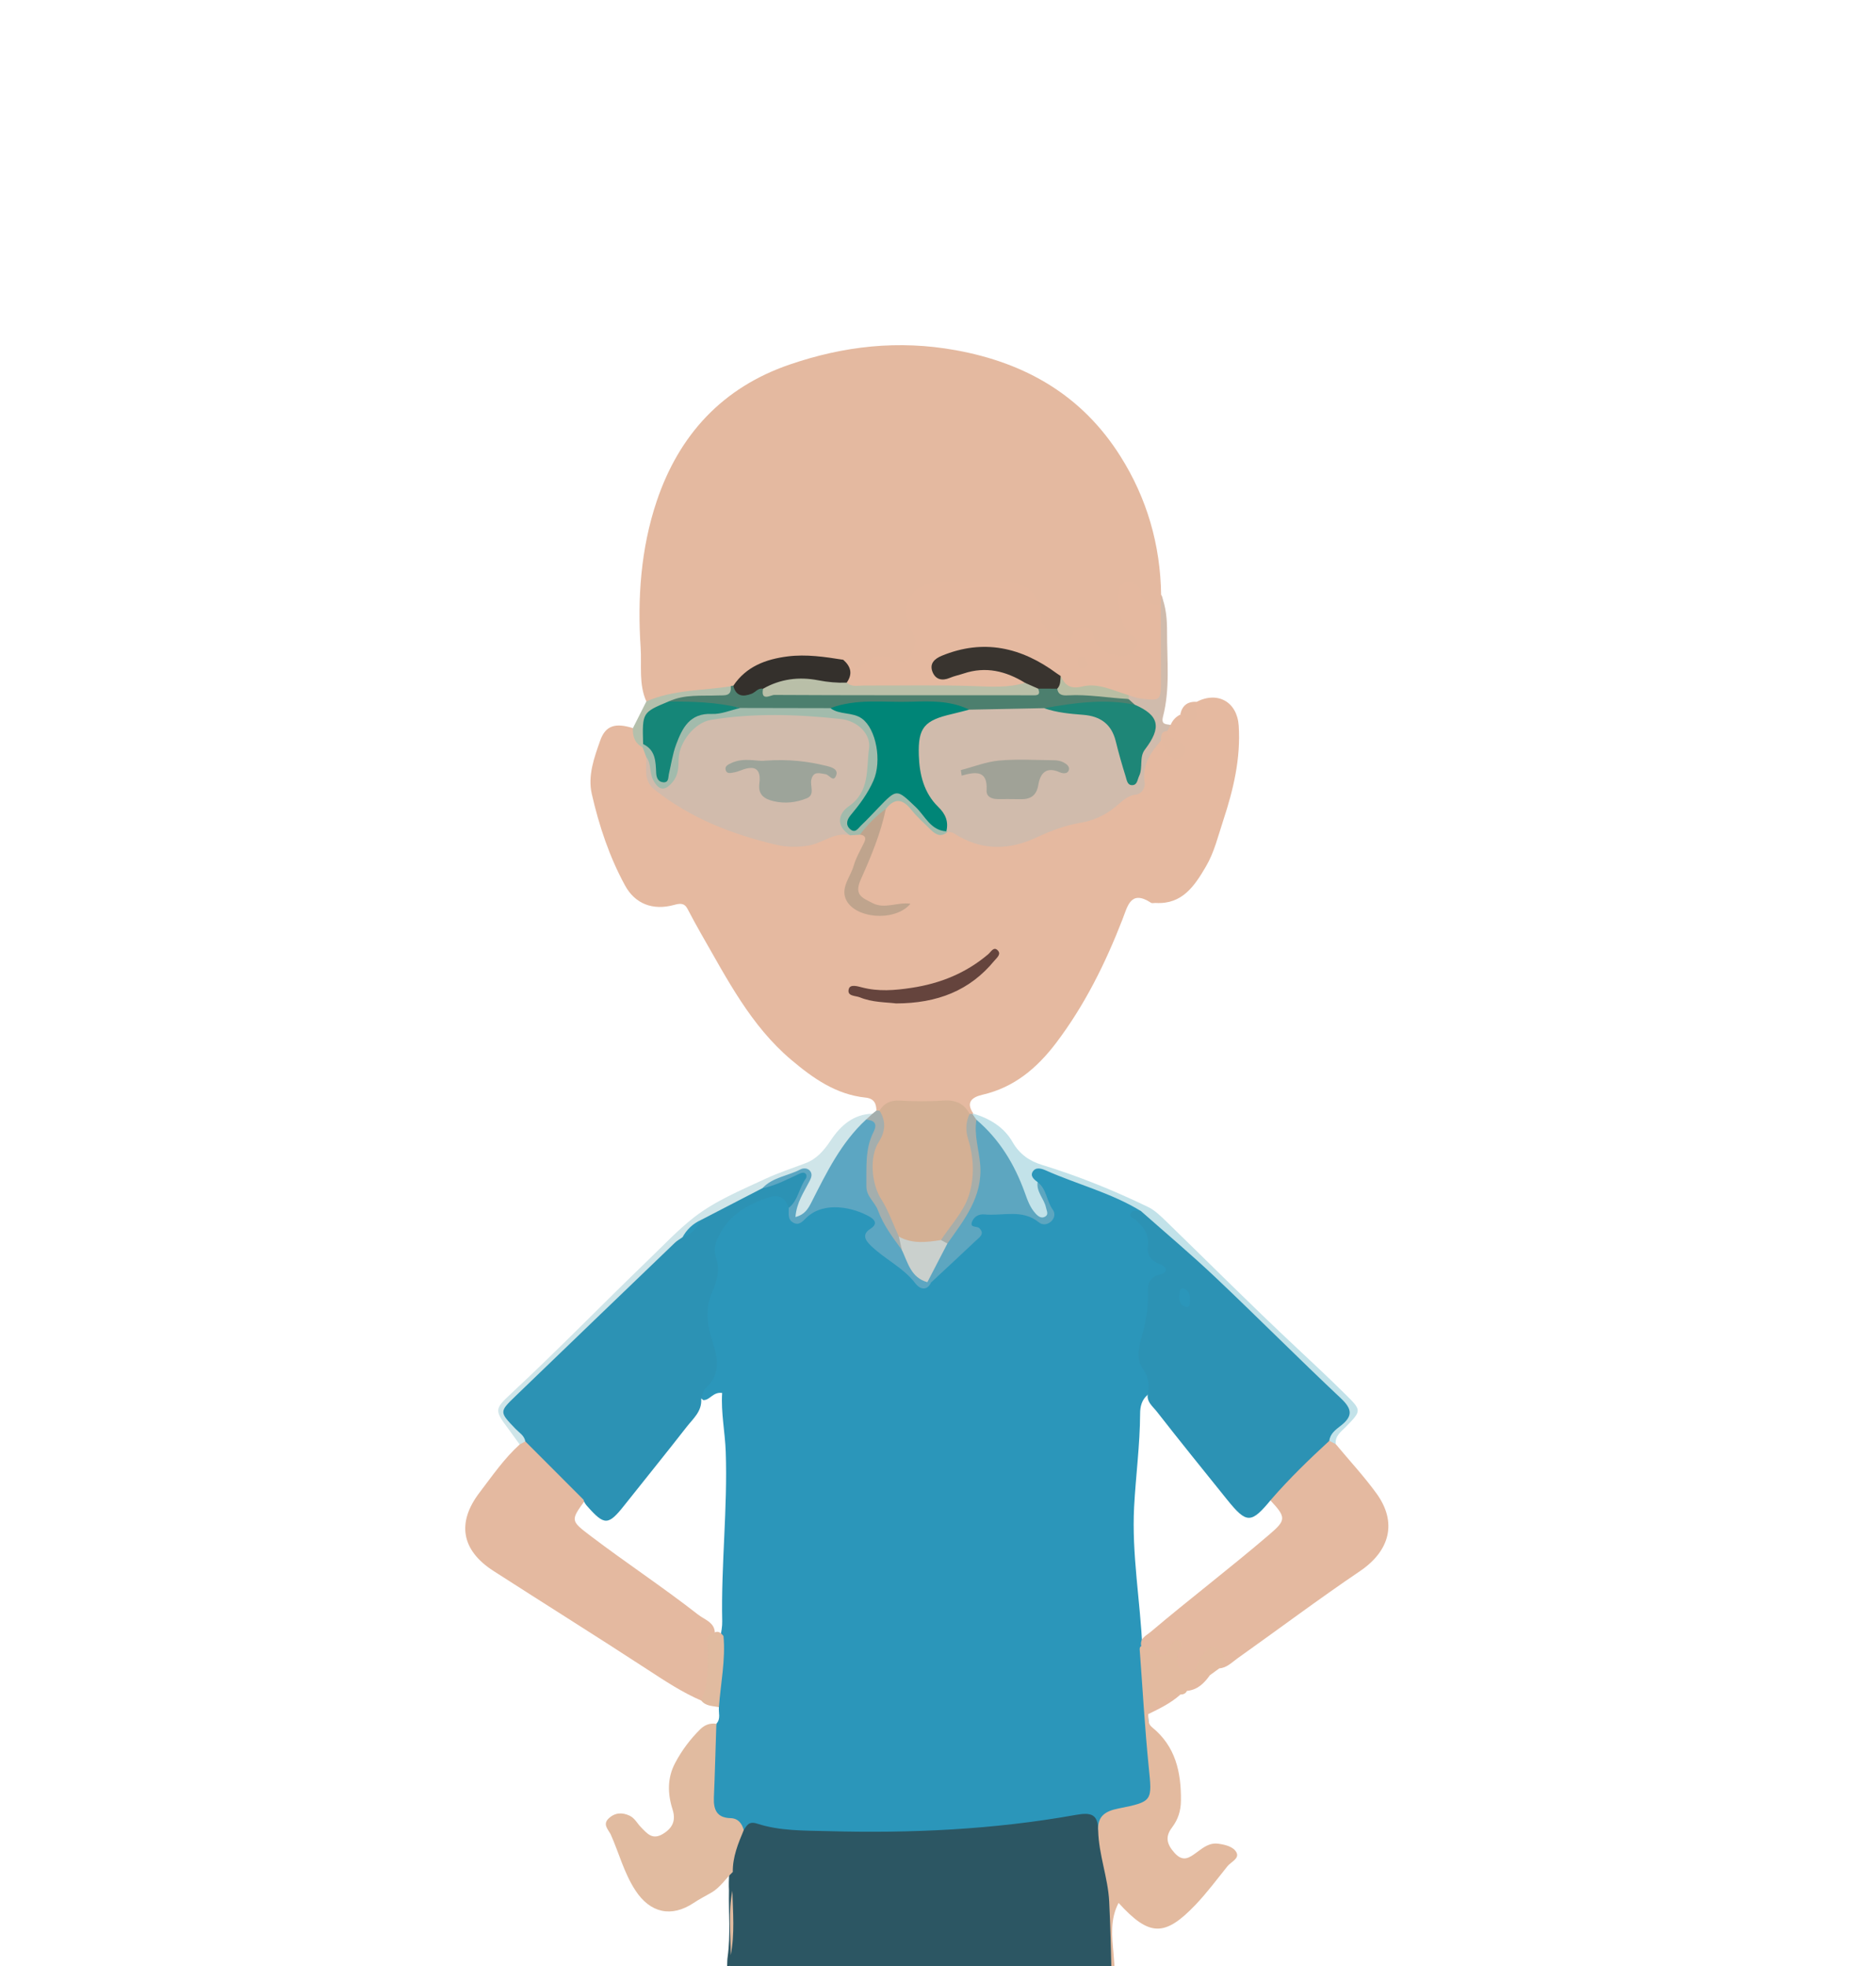 <?xml version="1.0" encoding="UTF-8"?>
<svg width="125px" height="131px" viewBox="0 0 125 131" version="1.1" xmlns="http://www.w3.org/2000/svg" xmlns:xlink="http://www.w3.org/1999/xlink">
    <title>Artboard</title>
    <g id="Artboard" stroke="none" stroke-width="1" fill="none" fill-rule="evenodd">
        <g id="Group-4" transform="translate(31, 23)">
            <path d="M43.312,115.093 C43.417,128.703 43.517,142.312 43.627,155.922 C43.662,159.81 43.692,163.698 43.772,167.585 C43.792,168.52 43.537,168.963 42.552,169.066 C41.302,169.197 41.217,169.451 41.752,170.573 C42.057,171.214 42.352,171.859 42.657,172.502 C43.502,174.305 45.027,175.368 46.692,176.315 C47.442,176.741 48.097,177.327 47.792,178.408 C47.632,178.975 47.287,179.31 46.767,179.372 C44.257,179.674 41.777,179.606 39.407,178.563 C39.122,178.438 38.802,178.305 38.767,177.917 C39.222,177.502 39.647,177.854 40.062,178.004 C41.917,178.677 43.847,178.693 45.782,178.616 C46.237,178.597 46.902,178.635 47.012,177.992 C47.112,177.419 46.567,177.144 46.182,176.831 C45.427,176.215 44.472,175.914 43.727,175.281 C43.077,174.425 42.417,173.575 41.997,172.572 C41.682,171.735 41.292,170.935 40.867,170.15 C40.662,169.777 40.572,169.301 40.007,169.346 C39.392,169.394 38.897,169.645 38.687,170.266 C38.487,170.851 38.192,171.375 37.787,171.834 C37.652,171.986 37.497,172.172 37.247,171.992 C36.977,171.392 37.532,171.086 37.757,170.69 C38.002,170.256 38.232,169.898 37.822,169.461 C36.852,169.19 36.422,168.633 36.297,167.553 C35.842,163.737 35.512,159.906 35.022,156.097 C34.607,152.892 34.322,149.673 33.927,146.466 C33.577,143.616 33.292,140.753 32.957,137.899 C32.497,134.008 32.142,130.108 31.797,126.207 C31.577,123.702 31.432,121.185 31.142,118.689 C30.847,116.128 30.857,113.537 30.442,110.84 C30.017,111.426 30.057,111.952 30.047,112.464 C29.997,115.166 29.507,117.824 29.287,120.508 C29.107,122.656 28.937,124.805 28.717,126.95 C28.322,130.807 27.962,134.664 27.467,138.512 C26.847,143.357 26.292,148.212 25.712,153.062 C25.107,158.093 24.537,163.128 23.932,168.158 C23.862,168.715 23.627,168.991 23.122,169.152 C22.687,169.292 22.212,169.411 22.012,169.916 C21.717,170.339 21.522,170.062 21.272,169.831 C20.417,169.045 19.982,169.15 19.392,170.16 C18.952,170.922 18.842,171.857 18.167,172.499 C18.052,172.561 17.942,172.558 17.832,172.488 C17.777,172.368 17.757,172.245 17.777,172.115 C17.922,171.479 18.242,170.914 18.492,170.32 C18.812,169.55 18.667,169.28 17.862,169.135 C16.447,168.881 16.322,168.738 16.377,167.326 C16.557,162.761 16.532,158.192 16.577,153.624 C16.657,145.71 16.962,137.801 16.937,129.884 C16.927,125.609 17.052,121.328 17.252,117.054 C17.337,115.327 17.312,113.603 17.352,111.879 C17.557,110.575 17.402,109.262 17.452,107.954 C17.457,107.759 17.457,107.565 17.487,107.372 C17.687,105.908 17.542,104.437 17.572,102.97 C17.552,102.592 17.567,102.215 17.582,101.838 C17.487,100.728 17.877,99.741 18.357,98.775 C18.602,98.3 18.987,98.093 19.512,98.225 C22.637,99.003 25.817,98.525 28.967,98.667 C32.832,98.842 36.617,98.131 40.427,97.678 C42.057,97.484 42.057,97.421 42.497,99.019 C42.657,100.23 42.727,101.456 43.127,102.627 C43.217,102.9 43.237,103.193 43.202,103.482 C42.747,107.322 43.447,111.155 43.272,114.994 C43.267,115.026 43.297,115.06 43.312,115.093" id="Fill-192" fill="#2C5663"></path>
            <path d="M42.172,98.959 C42.162,97.91 41.732,97.744 40.697,97.93 C35.217,98.914 29.682,99.167 24.127,99.014 C22.547,98.971 20.957,99.006 19.447,98.513 C18.892,98.335 18.767,98.63 18.557,98.944 C16.657,98.474 16.022,97.25 16.247,95.353 C16.387,94.183 16.347,92.993 16.732,91.858 C17.042,91.529 16.867,91.125 16.902,90.753 C16.422,89.187 17.012,87.642 16.992,86.085 C17.062,85.734 17.132,85.381 17.122,85.021 C17.042,81.26 17.487,77.51 17.357,73.747 C17.312,72.428 17.032,71.136 17.117,69.816 C16.502,69.731 16.307,70.311 15.857,70.293 C15.282,69.854 15.712,69.443 15.962,69.124 C16.537,68.395 16.562,67.656 16.297,66.803 C15.887,65.488 15.697,64.156 16.237,62.805 C16.437,62.312 16.572,61.761 16.467,61.224 C16.082,59.276 17.152,58.117 18.612,57.163 C19.037,56.886 19.522,56.748 19.992,56.578 C20.802,56.285 21.397,56.438 21.682,57.321 C21.802,58.148 22.082,58.334 22.837,57.784 C23.967,56.961 25.842,57.032 26.972,57.824 C27.387,58.115 27.692,58.461 27.282,58.972 C26.997,59.321 27.052,59.589 27.367,59.895 C28.257,60.771 29.397,61.349 30.217,62.31 C30.402,62.524 30.677,62.456 30.862,62.214 C31.737,61.418 32.612,60.63 33.467,59.818 C33.707,59.591 34.097,59.398 33.767,58.944 C33.212,58.188 33.787,57.805 34.357,57.741 C35.582,57.601 36.847,57.417 38.037,58.009 C38.282,58.131 38.547,58.366 38.807,58.066 C39.012,57.828 38.812,57.594 38.712,57.373 C38.477,56.854 38.317,56.291 37.877,55.885 C37.642,55.599 37.432,55.288 37.692,54.928 C37.927,54.6 38.337,54.706 38.582,54.809 C40.772,55.728 43.147,56.222 45.117,57.641 C45.087,57.706 45.007,57.8 45.027,57.827 C45.642,58.822 45.487,60.173 46.437,60.992 C46.947,61.436 47.037,61.768 46.432,62.151 C46.117,62.348 45.787,62.575 45.817,62.973 C45.927,64.432 45.312,65.792 45.282,67.232 C45.277,67.646 45.347,68.008 45.552,68.359 C45.877,68.904 45.917,69.442 45.462,69.948 C45.072,70.28 44.967,70.728 44.967,71.206 C44.957,73.285 44.677,75.346 44.567,77.416 C44.402,80.567 44.982,83.687 45.117,86.827 C45.177,87.033 45.252,87.244 45.257,87.455 C45.307,90.319 45.692,93.151 45.992,95.992 C46.107,97.037 45.762,97.404 44.702,97.619 C43.712,97.819 42.737,97.983 42.172,98.959" id="Fill-193" fill="#2B96BA"></path>
            <path d="M12.067,23.74 C11.552,22.592 11.762,21.339 11.687,20.159 C11.467,16.863 11.697,13.547 12.757,10.395 C14.242,5.982 17.132,2.828 21.607,1.294 C25.212,0.057 28.847,-0.359 32.677,0.334 C37.372,1.184 41.112,3.372 43.647,7.39 C45.412,10.177 46.322,13.297 46.367,16.633 C46.512,16.846 46.477,17.069 46.407,17.295 C45.662,17.763 45.207,17.396 44.842,16.752 C44.702,16.506 44.552,16.18 44.217,16.253 C43.802,16.342 43.877,16.749 43.852,17.057 C43.792,17.83 43.837,18.56 44.532,19.105 C44.877,19.38 45.117,19.769 44.847,20.242 C44.572,20.715 44.157,20.996 43.607,20.954 C42.767,20.891 42.092,20.522 41.702,19.738 C41.442,19.208 41.187,19.035 40.657,19.516 C39.867,20.228 38.197,19.593 38.127,18.526 C38.002,16.582 37.217,16.026 35.237,16.047 C34.087,16.059 32.937,15.997 31.792,16.069 C29.932,16.186 29.222,17.35 30.037,19.013 C30.422,19.809 30.162,20.413 29.717,21.002 C29.232,21.645 28.642,21.387 28.077,21.095 C27.802,20.955 27.502,20.858 27.287,21.131 C26.602,22.007 25.867,21.696 25.107,21.281 C23.982,20.984 22.832,20.988 21.687,21.032 C20.207,21.089 19.027,21.799 17.982,22.791 C17.882,22.857 17.777,22.906 17.667,22.946 C16.627,23.284 15.537,23.268 14.472,23.369 C13.657,23.445 12.927,24.056 12.067,23.74" id="Fill-194" fill="#E4B9A0"></path>
            <path d="M27.397,51 C27.387,50.516 27.237,50.196 26.667,50.136 C24.707,49.93 23.182,48.853 21.722,47.621 C19.017,45.335 17.452,42.239 15.732,39.251 C15.412,38.697 15.112,38.131 14.812,37.564 C14.597,37.148 14.302,37.193 13.907,37.3 C12.512,37.684 11.317,37.234 10.647,36.003 C9.602,34.088 8.917,32.025 8.432,29.906 C8.152,28.678 8.592,27.48 8.992,26.346 C9.352,25.325 10.017,25.155 11.172,25.516 C11.522,25.875 11.617,26.413 12.017,26.739 C12.187,26.961 12.277,27.212 12.307,27.485 C12.192,28.6 12.737,29.198 13.607,29.924 C15.872,31.812 18.602,32.358 21.282,33.111 C22.112,33.343 22.952,33.135 23.697,32.785 C24.342,32.478 24.987,32.394 25.667,32.403 C25.882,32.375 26.102,32.364 26.317,32.397 C27.067,32.593 26.887,33.114 26.692,33.589 C26.397,34.319 26.067,35.03 25.792,35.772 C25.462,36.662 25.782,37.116 26.552,37.466 C27.312,37.811 28.067,37.813 28.852,37.58 C28.427,37.58 28.007,37.639 27.587,37.554 C26.077,37.252 25.677,36.558 26.252,35.125 C26.807,33.727 27.347,32.32 27.802,30.883 C28.682,29.899 28.957,29.879 29.862,30.747 C30.247,31.117 30.632,31.49 30.992,31.881 C31.347,32.26 31.757,32.377 32.247,32.25 C33.192,32.408 33.972,33.047 34.982,33.097 C35.717,33.132 36.397,33.124 37.082,32.866 C38.587,32.296 40.092,31.745 41.667,31.368 C42.872,31.079 43.602,29.925 44.767,29.505 C45.052,29.403 45.007,28.999 44.992,28.719 C44.942,27.695 45.417,26.938 46.167,26.314 C46.632,26.254 46.727,26.674 46.952,26.924 C47.097,27.085 47.292,27.305 47.477,27.128 C47.762,26.855 47.432,26.699 47.252,26.558 C46.977,26.341 46.627,26.192 46.632,25.756 C46.647,25.516 46.807,25.394 47.002,25.301 C47.132,24.993 47.342,24.763 47.642,24.617 C48.412,24.858 48.382,24.067 48.732,23.764 C50.147,23.037 51.432,23.776 51.537,25.356 C51.677,27.54 51.182,29.616 50.507,31.664 C50.162,32.705 49.912,33.785 49.352,34.739 C48.597,36.026 47.782,37.27 46.012,37.167 C45.902,37.161 45.767,37.203 45.692,37.153 C44.337,36.269 44.137,37.376 43.797,38.248 C42.657,41.185 41.272,43.986 39.357,46.51 C38.082,48.184 36.572,49.455 34.477,49.942 C33.812,50.096 33.307,50.418 33.862,51.209 C33.812,51.239 33.767,51.27 33.717,51.301 C33.602,51.32 33.492,51.304 33.382,51.254 C32.867,50.762 32.247,50.576 31.537,50.636 C30.257,50.746 28.917,50.327 27.712,51.089 C27.592,51.108 27.487,51.078 27.397,51" id="Fill-195" fill="#E5B9A0"></path>
            <path d="M15.727,90.315 C14.452,89.765 13.302,89.003 12.142,88.246 C8.737,86.024 5.292,83.872 1.872,81.671 C-0.258,80.298 -0.578,78.457 0.952,76.454 C1.797,75.348 2.587,74.19 3.627,73.249 C3.732,73.045 3.892,72.925 4.127,72.929 C5.262,73.629 5.937,74.825 7.012,75.596 C7.467,75.922 7.892,76.328 8.012,76.932 C7.007,78.313 7.002,78.318 8.347,79.34 C10.707,81.132 13.182,82.763 15.517,84.588 C15.982,84.952 16.752,85.141 16.612,86.001 C16.372,86.74 16.492,87.503 16.447,88.255 C16.402,89.007 16.402,89.781 15.727,90.315" id="Fill-196" fill="#E4B9A0"></path>
            <path d="M47.002,25.301 C46.927,25.438 46.852,25.574 46.777,25.71 C46.552,25.871 46.612,26.213 46.357,26.353 C45.662,27.147 45.087,27.974 45.267,29.125 C45.332,29.519 45.052,29.901 44.707,29.942 C44.062,30.017 43.712,30.46 43.267,30.807 C42.587,31.341 41.857,31.681 40.967,31.83 C39.992,31.992 39.027,32.351 38.127,32.775 C36.207,33.682 34.372,33.699 32.562,32.528 C32.447,32.455 32.292,32.449 32.152,32.412 C32.107,32.374 32.062,32.337 32.012,32.299 C31.757,31.708 31.437,31.16 31.047,30.642 C30.042,29.311 29.762,27.809 30.092,26.18 C30.327,25.032 30.842,24.523 31.992,24.321 C32.552,24.222 33.117,24.134 33.677,24.02 C35.237,23.757 36.802,23.878 38.367,23.912 C39.172,24.091 39.982,24.283 40.807,24.319 C42.382,24.389 43.312,25.165 43.762,26.677 C43.952,27.321 43.962,28.029 44.327,28.652 C44.787,28.542 44.722,28.167 44.767,27.882 C44.827,27.489 44.882,27.115 45.122,26.767 C45.982,25.491 45.867,24.986 44.567,24.168 C44.332,23.988 44.092,23.814 44.107,23.472 C44.132,23.343 44.207,23.264 44.337,23.233 C44.547,23.19 44.767,23.191 44.972,23.23 C45.782,23.382 46.067,23.012 46.057,22.237 C46.037,21.025 46.047,19.812 46.057,18.6 C46.062,18.14 46.017,17.664 46.347,17.275 C46.352,17.06 46.357,16.847 46.367,16.633 C46.697,17.427 46.767,18.279 46.762,19.114 C46.757,20.996 46.972,22.897 46.492,24.753 C46.352,25.299 46.697,25.248 47.002,25.301" id="Fill-197" fill="#D0BBAC"></path>
            <path d="M58.002,73.225 C58.912,74.32 59.887,75.369 60.722,76.52 C62.117,78.45 61.602,80.341 59.622,81.685 C56.852,83.56 54.172,85.571 51.447,87.507 C51.077,87.769 50.747,88.134 50.247,88.166 C50.092,87.87 50.397,87.394 49.927,87.235 C49.532,87.101 49.332,87.424 49.197,87.706 C48.912,88.287 48.592,88.823 47.832,88.546 C47.022,88.251 47.217,87.539 47.262,86.902 C46.492,87.667 46.492,87.667 45.057,86.735 C44.897,86.179 45.362,85.997 45.672,85.736 C48.267,83.54 50.972,81.481 53.552,79.271 C54.697,78.295 54.717,78.119 53.657,76.984 C53.612,76.839 53.612,76.68 53.707,76.573 C54.897,75.284 56.002,73.909 57.487,72.931 C57.737,72.897 57.872,73.051 58.002,73.225" id="Fill-198" fill="#E4B9A0"></path>
            <path d="M45.137,86.666 C45.397,86.661 45.642,86.691 45.827,86.897 C46.332,87.465 46.712,87.402 47.002,86.694 C47.097,86.464 47.252,86.191 47.557,86.341 C47.937,86.526 47.617,86.743 47.542,86.955 C47.392,87.371 47.337,87.804 47.617,88.184 C47.807,88.449 48.132,88.44 48.407,88.363 C48.867,88.235 48.742,87.68 49.022,87.42 C49.322,87.139 49.472,86.482 50.092,86.867 C50.657,87.217 50.752,87.667 50.247,88.166 C50.037,88.318 49.827,88.471 49.617,88.623 C49.102,88.961 48.627,89.364 48.087,89.669 C48.002,89.856 47.842,89.909 47.652,89.912 C46.917,90.309 46.112,90.599 45.507,91.218 C45.532,91.528 45.447,91.837 45.767,92.096 C47.322,93.355 47.707,95.073 47.687,96.977 C47.682,97.667 47.492,98.243 47.097,98.765 C46.607,99.403 46.757,99.903 47.267,100.471 C47.827,101.089 48.237,100.797 48.732,100.434 C49.157,100.123 49.572,99.769 50.182,99.853 C50.667,99.919 51.197,100.056 51.392,100.443 C51.592,100.841 51.022,101.061 50.787,101.353 C50.092,102.217 49.427,103.114 48.667,103.913 C46.607,106.074 45.577,106.045 43.532,103.796 C42.957,104.89 43.092,106.038 43.192,107.136 C43.432,109.79 43.342,112.443 43.312,115.095 C43.032,114.703 43.187,114.258 43.177,113.844 C43.082,110.464 43.072,107.082 42.907,103.706 C42.827,102.113 42.207,100.576 42.172,98.959 C42.122,98.018 42.647,97.682 43.502,97.51 C45.832,97.044 45.772,97.019 45.537,94.703 C45.277,92.102 45.132,89.49 44.937,86.882 C44.937,86.748 45.002,86.676 45.137,86.666" id="Fill-199" fill="#E3BA9F"></path>
            <path d="M16.732,91.858 C16.677,93.5 16.637,95.143 16.567,96.785 C16.537,97.587 16.767,98.123 17.672,98.148 C18.182,98.162 18.432,98.49 18.557,98.944 C18.182,99.84 17.812,100.738 17.827,101.736 C17.347,102.184 16.992,102.763 16.412,103.103 C16.012,103.334 15.597,103.544 15.217,103.799 C13.742,104.779 12.327,104.48 11.337,102.962 C10.577,101.802 10.242,100.456 9.682,99.209 C9.497,98.875 9.147,98.551 9.562,98.162 C9.977,97.774 10.457,97.75 10.957,97.987 C11.297,98.149 11.457,98.497 11.707,98.751 C12.112,99.162 12.462,99.623 13.162,99.204 C13.822,98.809 14.042,98.303 13.817,97.582 C13.477,96.515 13.452,95.466 13.997,94.45 C14.437,93.624 14.992,92.885 15.657,92.226 C15.967,91.922 16.312,91.805 16.732,91.858" id="Fill-200" fill="#E1BBA0"></path>
            <path d="M58.002,73.225 C57.857,73.152 57.717,73.079 57.572,73.006 C57.307,72.314 57.927,72.062 58.257,71.704 C58.662,71.27 58.687,70.931 58.257,70.519 C56.317,68.661 54.467,66.711 52.507,64.867 C50.102,62.609 47.612,60.447 45.237,58.162 C45.107,58.037 44.987,57.906 45.027,57.701 C43.052,56.489 40.797,55.925 38.702,54.996 C38.422,54.873 38.032,54.735 37.817,55.062 C37.627,55.36 37.892,55.589 38.137,55.766 C38.367,56.323 38.607,56.876 38.852,57.428 C38.982,57.721 39.042,57.985 38.747,58.191 C38.457,58.393 38.217,58.223 37.967,58.052 C37.457,57.702 37.242,57.163 37.052,56.622 C36.417,54.78 35.337,53.227 33.997,51.838 C33.862,51.657 33.742,51.469 33.792,51.225 L33.862,51.209 C34.952,51.525 35.912,52.12 36.462,53.089 C36.937,53.922 37.622,54.374 38.427,54.62 C40.857,55.362 43.197,56.315 45.482,57.416 C45.952,57.642 46.352,58.042 46.737,58.413 C49.587,61.178 52.392,63.996 55.292,66.71 C56.417,67.762 57.542,68.816 58.637,69.898 C59.737,70.984 59.732,70.988 58.682,72.068 C58.362,72.396 57.942,72.672 58.002,73.225" id="Fill-201" fill="#C2E2E9"></path>
            <path d="M4.002,73.045 C3.877,73.113 3.752,73.181 3.627,73.249 C3.397,72.932 3.167,72.613 2.937,72.298 C1.942,70.96 1.907,70.925 3.092,69.824 C6.192,66.94 9.137,63.902 12.182,60.968 C13.187,60.002 14.152,58.968 15.242,58.116 C16.667,57.006 18.362,56.313 19.992,55.552 C20.857,55.15 21.767,54.848 22.662,54.512 C23.432,54.221 23.912,53.645 24.362,52.974 C25.012,52.001 25.862,51.24 27.137,51.208 C27.282,51.548 26.962,51.652 26.817,51.845 C25.447,53.208 24.507,54.859 23.657,56.571 C23.402,57.085 23.177,57.619 22.682,57.968 C22.472,58.113 22.292,58.335 22.022,58.145 C21.782,57.977 21.802,57.71 21.852,57.456 C21.962,56.88 22.317,56.407 22.527,55.873 C22.602,55.684 22.787,55.484 22.562,55.291 C22.402,55.157 22.227,55.238 22.057,55.313 C21.342,55.636 20.572,55.846 19.937,56.341 C18.587,57.063 17.267,57.845 15.867,58.461 C15.312,58.708 14.937,59.168 14.527,59.586 C11.512,62.655 8.267,65.488 5.297,68.607 C4.682,69.257 3.927,69.754 3.287,70.388 C2.762,70.908 2.727,71.284 3.272,71.813 C3.607,72.135 4.222,72.368 4.002,73.045" id="Fill-202" fill="#CFE5E9"></path>
            <path d="M15.727,90.315 C16.217,89.171 16.167,87.964 16.162,86.759 C16.162,86.409 15.972,85.933 16.557,85.808 C16.852,85.626 17.037,85.801 17.207,86.017 C17.352,87.612 17.017,89.176 16.902,90.754 C16.487,90.665 16.032,90.696 15.727,90.315" id="Fill-203" fill="#E1BBA0"></path>
            <path d="M26.707,51.6 C26.852,51.469 26.992,51.339 27.137,51.208 C27.222,51.139 27.312,51.069 27.397,51 C27.467,51.003 27.532,51.004 27.602,51.003 C28.497,51.54 28.217,52.298 27.897,52.979 C27.257,54.339 27.262,55.576 28.027,56.939 C28.452,57.692 28.982,58.445 29.172,59.334 C29.177,59.667 29.367,60.015 29.102,60.329 C28.952,60.349 28.792,60.335 28.712,60.215 C27.197,58.023 25.742,55.81 26.722,52.936 C26.877,52.482 26.972,52.043 26.707,51.6" id="Fill-204" fill="#A4AEAD"></path>
            <path d="M11.822,26.8 C11.297,26.529 11.142,26.069 11.172,25.516 C11.467,24.924 11.767,24.332 12.067,23.74 C13.857,22.945 15.807,23.029 17.687,22.729 C17.982,23.599 17.307,23.592 16.817,23.607 C15.797,23.636 14.777,23.617 13.797,23.939 C12.382,24.246 11.977,25.238 12.027,26.545 C11.987,26.651 11.917,26.736 11.822,26.8" id="Fill-205" fill="#B4C0AC"></path>
            <path d="M48.732,23.764 C48.702,23.865 48.642,23.966 48.637,24.067 C48.632,24.371 48.907,24.741 48.572,24.961 C48.177,25.219 47.962,24.719 47.642,24.617 C47.762,24.017 48.122,23.732 48.732,23.764" id="Fill-206" fill="#E4B9A0"></path>
            <path d="M45.507,91.218 C45.957,90.346 46.822,90.156 47.652,89.912 C47.022,90.485 46.262,90.847 45.507,91.218" id="Fill-207" fill="#E4B9A0"></path>
            <path d="M48.087,89.669 C48.467,89.128 48.977,88.777 49.617,88.623 C49.237,89.159 48.792,89.603 48.087,89.669" id="Fill-208" fill="#E4B9A0"></path>
            <path d="M17.687,107.279 C17.687,105.847 17.522,104.411 17.797,102.987 C17.837,104.421 17.967,105.856 17.687,107.279" id="Fill-212" fill="#E1BBA0"></path>
            <path d="M17.492,111.681 C17.482,110.437 17.302,109.187 17.617,107.956 C17.717,109.203 17.742,110.447 17.492,111.681" id="Fill-213" fill="#E1BBA0"></path>
            <path d="M15.707,58.291 C17.072,57.584 18.437,56.878 19.802,56.172 C20.567,55.723 21.442,55.519 22.207,55.074 C22.397,54.965 22.632,54.944 22.817,55.096 C23.032,55.276 22.942,55.503 22.792,55.662 C22.282,56.206 22.427,57.196 21.552,57.487 C21.252,56.58 20.697,56.582 19.897,56.891 C18.722,57.343 17.712,57.939 17.062,59.053 C16.732,59.619 16.482,60.17 16.732,60.87 C16.992,61.62 16.762,62.4 16.462,63.067 C15.947,64.218 16.132,65.374 16.482,66.422 C16.887,67.632 16.992,68.618 15.982,69.54 C15.822,69.688 15.807,69.996 15.722,70.231 C15.777,71.04 15.182,71.529 14.757,72.072 C13.387,73.831 11.982,75.561 10.597,77.308 C9.532,78.652 9.277,78.657 8.147,77.384 C8.027,77.248 7.917,77.109 7.877,76.926 C6.587,75.632 5.292,74.339 4.002,73.045 C3.937,72.65 3.597,72.466 3.357,72.215 C2.272,71.086 2.257,71.079 3.347,70.029 C6.882,66.618 10.422,63.216 13.962,59.815 C14.112,59.669 14.307,59.564 14.477,59.441 C14.902,59.073 15.307,58.684 15.707,58.291" id="Fill-214" fill="#2C92B4"></path>
            <path d="M45.027,57.701 C46.682,59.167 48.377,60.589 49.982,62.11 C52.792,64.769 55.517,67.515 58.337,70.166 C59.102,70.885 59.157,71.364 58.327,72.006 C58.007,72.255 57.627,72.525 57.572,73.006 C56.227,74.245 54.917,75.515 53.717,76.895 C52.362,78.547 52.067,78.542 50.762,76.924 C49.197,74.978 47.622,73.035 46.087,71.066 C45.797,70.695 45.332,70.373 45.502,69.781 C45.577,69.21 45.527,68.736 45.147,68.2 C44.597,67.43 44.982,66.44 45.182,65.653 C45.402,64.801 45.512,63.981 45.487,63.128 C45.467,62.523 45.592,62.117 46.262,61.932 C46.897,61.758 46.772,61.423 46.252,61.22 C45.672,60.994 45.412,60.628 45.492,59.99 C45.577,59.28 45.202,58.762 44.702,58.312 C44.557,58.183 44.222,58.115 44.342,57.859 C44.467,57.594 44.787,57.731 45.027,57.701" id="Fill-215" fill="#2C92B4"></path>
            <path d="M21.552,57.487 C22.192,56.984 22.242,56.131 22.702,55.518 C22.747,55.455 22.752,55.293 22.707,55.237 C22.567,55.071 22.397,55.152 22.227,55.228 C21.437,55.589 20.672,56.007 19.802,56.172 C20.487,55.436 21.502,55.358 22.337,54.919 C22.507,54.829 22.772,54.816 22.942,54.987 C23.157,55.201 23.067,55.455 22.952,55.681 C22.572,56.423 22.077,57.12 22.002,58.093 C22.627,57.935 22.847,57.544 23.077,57.092 C24.077,55.125 25.047,53.132 26.707,51.601 C27.262,51.651 27.487,51.863 27.197,52.441 C26.622,53.58 26.747,54.818 26.727,56.038 C26.717,56.722 27.292,57.086 27.502,57.659 C27.857,58.622 28.482,59.457 29.092,60.285 C29.812,60.813 29.912,61.893 30.827,62.245 C30.902,62.309 30.972,62.38 31.037,62.456 C30.747,63.08 30.257,62.86 30.012,62.54 C29.197,61.464 27.962,60.912 27.022,59.999 C26.632,59.62 26.427,59.243 26.997,58.877 C27.502,58.555 27.287,58.27 26.947,58.075 C25.907,57.475 23.957,56.999 22.752,58.122 C22.497,58.358 22.257,58.702 21.837,58.458 C21.457,58.235 21.572,57.834 21.552,57.487" id="Fill-216" fill="#5CA6C2"></path>
            <path d="M31.037,62.456 C30.957,62.449 30.872,62.442 30.792,62.435 C30.702,61.287 31.597,60.583 32.032,59.672 C32.652,58.842 33.047,57.881 33.582,57.001 C34.262,55.889 33.992,54.655 33.887,53.458 C33.832,52.828 33.597,52.191 34.062,51.614 C35.597,52.917 36.597,54.576 37.277,56.45 C37.457,56.954 37.632,57.466 38.007,57.867 C38.177,58.054 38.407,58.225 38.662,58.053 C38.882,57.903 38.737,57.68 38.697,57.471 C38.577,56.878 38.042,56.426 38.137,55.766 C38.747,56.231 38.732,57.043 39.157,57.619 C39.327,57.853 39.272,58.184 39.022,58.401 C38.782,58.615 38.457,58.64 38.227,58.453 C37.117,57.542 35.812,58.039 34.597,57.921 C34.242,57.887 33.937,58.045 33.792,58.353 C33.562,58.847 34.087,58.674 34.247,58.831 C34.652,59.226 34.242,59.459 34.007,59.683 C33.027,60.616 32.027,61.533 31.037,62.456" id="Fill-217" fill="#5DA6C0"></path>
            <path d="M46.347,17.275 C46.352,18.926 46.357,20.578 46.362,22.23 C46.362,23.708 46.357,23.714 44.922,23.533 C44.682,23.503 44.447,23.397 44.212,23.326 C43.782,23.527 43.372,23.347 42.957,23.25 C42.367,23.112 41.767,22.866 41.167,23.016 C40.377,23.211 39.847,22.945 39.447,22.294 C37.492,20.713 35.317,20.003 32.817,20.627 C32.287,20.758 31.437,20.868 31.642,21.558 C31.832,22.19 32.607,21.805 33.062,21.617 C34.302,21.11 35.467,21.379 36.622,21.822 C37.007,21.969 37.462,22.142 37.247,22.736 C36.562,23.131 35.767,23.165 35.057,23.107 C32.367,22.885 29.677,23.075 26.992,22.998 C26.492,22.984 25.982,23.057 25.522,22.786 C25.152,22.227 25.282,21.573 25.187,20.963 C25.722,20.784 25.937,21.863 26.332,21.43 C27.192,20.489 27.957,20.626 28.987,21.114 C29.537,21.373 30.222,19.917 29.862,19.259 C28.777,17.286 29.647,15.797 31.912,15.765 C33.202,15.746 34.497,15.748 35.792,15.765 C37.517,15.787 38.282,16.529 38.377,18.226 C38.407,18.811 39.632,19.83 40.172,19.698 C40.277,19.671 40.397,19.516 40.427,19.397 C40.552,18.955 40.782,18.758 41.277,18.777 C41.797,18.797 41.782,19.157 41.887,19.496 C42.147,20.339 42.857,20.598 43.622,20.721 C44.167,20.809 44.522,20.432 44.727,20.014 C44.937,19.588 44.472,19.394 44.227,19.171 C43.667,18.664 43.282,16.818 43.622,16.133 C43.747,15.876 43.952,15.765 44.227,15.776 C44.637,15.794 44.942,16.04 45.017,16.401 C45.177,17.176 45.652,17.374 46.347,17.275" id="Fill-218" fill="#E5B9A0"></path>
            <path d="M13.547,23.744 C14.607,23.248 15.742,23.385 16.857,23.339 C17.267,23.322 17.772,23.424 17.687,22.729 C17.742,22.696 17.802,22.684 17.862,22.694 C18.532,23.33 19.342,22.558 20.042,22.903 C21.972,23.118 23.912,22.984 25.842,22.996 C29.497,23.02 33.152,23.034 36.807,23.006 C37.267,23.002 37.747,23.087 38.157,22.78 C38.592,22.581 39.032,22.583 39.477,22.742 C39.897,23.038 40.342,23.147 40.877,23.065 C42.027,22.888 43.112,23.228 44.192,23.575 C44.332,23.703 44.472,23.83 44.612,23.958 C44.452,24.134 44.237,24.184 44.022,24.156 C42.197,23.922 40.382,24.348 38.562,24.187 C36.902,24.22 35.237,24.254 33.577,24.287 C30.452,24.019 27.322,23.812 24.212,24.441 C22.267,24.549 20.327,24.52 18.382,24.438 C17.222,24.213 16.037,24.159 14.862,24.083 C14.402,24.053 13.912,24.137 13.547,23.744" id="Fill-219" fill="#4C7F6E"></path>
            <path d="M19.842,22.894 C19.512,22.824 19.342,23.123 19.092,23.221 C18.532,23.441 18.037,23.42 17.862,22.694 C18.722,21.404 20.037,20.924 21.477,20.74 C22.717,20.582 23.957,20.767 25.187,20.963 C25.692,21.405 25.832,21.903 25.417,22.486 C25.062,22.82 24.607,22.804 24.197,22.724 C22.862,22.466 21.557,22.527 20.262,22.936 C20.122,22.98 19.977,22.952 19.842,22.894" id="Fill-220" fill="#34302C"></path>
            <path d="M25.652,32.662 C24.617,32.404 23.827,33.182 22.877,33.341 C22.112,33.471 21.412,33.453 20.672,33.278 C17.747,32.583 14.997,31.512 12.612,29.614 C11.837,29 12.112,28.194 12.057,27.437 C12.647,27.475 12.467,28.011 12.627,28.326 C12.782,28.629 12.777,29.145 13.242,29.083 C13.662,29.026 13.872,28.611 13.882,28.192 C13.902,27.383 14.102,26.66 14.537,25.957 C15.087,25.074 15.857,24.671 16.837,24.581 C19.452,24.344 22.072,24.347 24.677,24.595 C26.137,24.733 27.477,25.616 27.122,27.659 C26.907,28.893 26.842,30.052 25.757,30.892 C25.112,31.396 25.447,32.055 25.652,32.662" id="Fill-221" fill="#D1BBAC"></path>
            <path d="M28.892,59.399 C28.502,58.555 28.197,57.659 27.702,56.881 C27.067,55.883 26.917,54.072 27.552,53.093 C27.997,52.404 28.052,51.711 27.602,51.003 C27.912,50.508 28.332,50.303 28.937,50.336 C29.902,50.388 30.872,50.403 31.832,50.333 C32.642,50.275 33.222,50.509 33.607,51.222 C33.757,52.352 33.957,53.483 34.032,54.616 C34.162,56.717 33.137,58.357 31.712,59.789 C30.712,60.103 29.717,60.358 28.892,59.399" id="Fill-222" fill="#D4B094"></path>
            <path d="M25.652,32.662 C24.697,32.063 24.822,31.234 25.552,30.729 C26.992,29.727 26.712,28.214 26.907,26.861 C27.037,25.95 26.187,25.033 25.002,24.906 C22.127,24.597 19.232,24.496 16.362,24.97 C15.282,25.149 14.257,26.447 14.222,27.555 C14.202,28.093 14.217,28.606 13.842,29.077 C13.322,29.732 12.897,29.706 12.512,28.951 C12.267,28.47 12.407,27.881 12.057,27.437 C11.977,27.225 11.902,27.012 11.822,26.799 C11.832,26.726 11.842,26.653 11.852,26.579 C13.037,26.673 12.772,27.749 13.162,28.567 C13.397,27.998 13.542,27.504 13.682,27.01 C14.257,24.962 14.787,24.48 16.842,24.246 C17.327,24.19 17.822,24.042 18.322,24.174 C20.322,24.178 22.327,24.182 24.332,24.186 C24.872,24.167 25.407,24.25 25.922,24.392 C26.887,24.655 27.542,25.503 27.642,26.492 C27.807,28.18 27.457,29.697 26.282,30.974 C26.092,31.18 25.887,31.394 25.912,31.916 C26.592,31.522 27.007,30.962 27.487,30.498 C28.652,29.372 28.912,29.355 30.032,30.477 C30.687,31.136 31.362,31.777 32.057,32.395 L32.152,32.412 C31.747,32.798 31.382,32.645 31.042,32.311 C30.587,31.861 30.102,31.437 29.707,30.939 C29.127,30.212 28.602,30.169 28.022,30.903 C27.542,31.572 27.077,32.257 26.292,32.617 C26.077,32.632 25.862,32.647 25.652,32.662" id="Fill-223" fill="#A2BBAC"></path>
            <path d="M28.712,43.862 C28.037,43.777 27.127,43.8 26.287,43.454 C26.002,43.338 25.412,43.396 25.557,42.892 C25.652,42.567 26.142,42.718 26.432,42.793 C27.532,43.081 28.617,42.992 29.727,42.824 C31.652,42.534 33.367,41.841 34.852,40.578 C35.022,40.433 35.202,40.073 35.452,40.298 C35.752,40.566 35.427,40.808 35.252,41.019 C33.612,43.012 31.452,43.853 28.712,43.862" id="Fill-224" fill="#65443D"></path>
            <path d="M26.292,32.617 C26.797,31.972 27.352,31.378 28.022,30.903 C27.682,32.543 27.032,34.09 26.357,35.597 C25.882,36.65 26.467,36.823 27.122,37.168 C27.942,37.602 28.787,37.094 29.667,37.218 C28.632,38.461 25.847,38.218 25.332,36.852 C25.047,36.089 25.682,35.396 25.887,34.671 C26.042,34.132 26.342,33.635 26.587,33.122 C26.737,32.802 26.617,32.652 26.292,32.617" id="Fill-225" fill="#BFA48D"></path>
            <path d="M31.697,59.628 C32.337,58.652 33.197,57.751 33.547,56.681 C33.937,55.496 33.902,54.159 33.507,52.897 C33.332,52.336 33.342,51.767 33.607,51.222 C33.667,51.219 33.732,51.219 33.792,51.224 C33.882,51.355 33.972,51.485 34.062,51.615 C33.892,52.629 34.232,53.605 34.312,54.6 C34.487,56.755 33.247,58.271 32.127,59.859 C31.942,59.867 31.792,59.801 31.697,59.628" id="Fill-226" fill="#A7AEAA"></path>
            <path d="M46.357,26.353 C46.362,26.052 46.342,25.73 46.777,25.71 C46.822,26.16 47.237,26.203 47.517,26.402 C47.767,26.58 48.132,26.741 47.972,27.14 C47.902,27.317 47.697,27.52 47.522,27.559 C47.177,27.635 46.917,27.421 46.752,27.116 C46.612,26.864 46.487,26.608 46.357,26.353" id="Fill-227" fill="#E4B9A0"></path>
            <path d="M32.057,32.395 C31.012,32.333 30.642,31.376 30.022,30.783 C28.742,29.566 28.772,29.533 27.527,30.827 C27.152,31.215 26.787,31.612 26.397,31.982 C26.182,32.182 25.982,32.582 25.612,32.216 C25.317,31.924 25.467,31.578 25.667,31.335 C26.267,30.619 26.817,29.882 27.197,29.021 C27.777,27.715 27.382,25.569 26.432,24.882 C25.802,24.427 24.957,24.654 24.332,24.186 C26.077,23.527 27.902,23.818 29.692,23.76 C31.017,23.717 32.342,23.679 33.577,24.287 C33.197,24.383 32.822,24.487 32.442,24.575 C30.592,25.001 30.162,25.472 30.222,27.324 C30.262,28.593 30.557,29.83 31.512,30.762 C32.002,31.236 32.212,31.737 32.057,32.395" id="Fill-228" fill="#008577"></path>
            <path d="M38.562,24.187 C40.567,23.839 42.577,23.543 44.612,23.958 C46.242,24.664 46.417,25.466 45.287,26.943 C44.892,27.46 45.172,28.145 44.902,28.703 C44.782,28.949 44.787,29.328 44.417,29.317 C44.107,29.308 44.077,28.966 44.007,28.749 C43.762,27.968 43.537,27.179 43.342,26.385 C43.062,25.249 42.317,24.723 41.192,24.633 C40.302,24.562 39.412,24.487 38.562,24.187" id="Fill-229" fill="#1E8677"></path>
            <path d="M33.022,28.314 C33.872,28.093 34.712,27.756 35.572,27.678 C36.782,27.568 38.007,27.646 39.227,27.658 C39.432,27.66 39.662,27.695 39.842,27.789 C40.057,27.9 40.327,28.08 40.197,28.364 C40.102,28.576 39.802,28.544 39.612,28.459 C38.722,28.062 38.317,28.503 38.182,29.309 C38.062,30.023 37.652,30.27 36.987,30.253 C36.487,30.239 35.982,30.247 35.482,30.246 C35.077,30.245 34.712,30.089 34.737,29.654 C34.817,28.322 34.022,28.413 33.077,28.683 C33.057,28.56 33.042,28.437 33.022,28.314" id="Fill-230" fill="#A0A297"></path>
            <path d="M44.192,23.575 C42.847,23.512 41.512,23.255 40.162,23.333 C39.827,23.352 39.507,23.327 39.447,22.889 C39.302,22.548 39.432,22.282 39.672,22.045 C39.972,22.674 40.307,22.938 41.132,22.739 C42.172,22.486 43.197,23.025 44.212,23.326 C44.207,23.409 44.197,23.492 44.192,23.575" id="Fill-231" fill="#B9BEA3"></path>
            <path d="M15.707,58.291 C15.442,58.83 15.072,59.258 14.477,59.441 C14.762,58.922 15.167,58.536 15.707,58.291" id="Fill-235" fill="#2B96BA"></path>
            <path d="M31.697,59.628 C31.842,59.705 31.987,59.782 32.127,59.859 C31.682,60.718 31.237,61.577 30.792,62.435 C29.697,62.139 29.492,61.133 29.092,60.285 C29.027,59.99 28.957,59.695 28.892,59.399 C29.792,59.901 30.747,59.774 31.697,59.628" id="Fill-236" fill="#CAD0CD"></path>
            <path d="M18.322,24.174 C17.692,24.316 17.057,24.6 16.437,24.572 C14.952,24.506 14.462,25.514 14.052,26.608 C13.817,27.238 13.722,27.921 13.567,28.582 C13.517,28.815 13.567,29.147 13.202,29.126 C12.862,29.106 12.737,28.828 12.722,28.514 C12.687,27.751 12.687,26.977 11.852,26.579 C11.792,24.473 11.792,24.473 13.547,23.744 C15.152,23.746 16.752,23.778 18.322,24.174" id="Fill-237" fill="#158678"></path>
            <path d="M48.297,63.6 C48.282,63.805 48.322,64.123 48.037,64.081 C47.682,64.03 47.542,63.687 47.577,63.348 C47.597,63.169 47.592,62.81 47.832,62.852 C48.172,62.912 48.302,63.249 48.297,63.6" id="Fill-239" fill="#2B96BA"></path>
            <path d="M39.672,22.045 C39.647,22.339 39.677,22.649 39.447,22.889 C39.022,22.888 38.597,22.888 38.172,22.887 C37.737,23.072 37.502,22.82 37.297,22.498 C36.022,21.715 34.682,21.385 33.212,21.877 C32.907,21.979 32.587,22.042 32.292,22.167 C31.772,22.387 31.337,22.284 31.132,21.765 C30.922,21.222 31.262,20.897 31.747,20.697 C34.537,19.547 37.062,20.136 39.412,21.869 C39.497,21.932 39.587,21.987 39.672,22.045" id="Fill-240" fill="#39342F"></path>
            <path d="M37.297,22.498 C37.587,22.627 37.877,22.757 38.172,22.887 C38.382,23.376 38.032,23.33 37.742,23.33 C37.027,23.331 36.307,23.325 35.587,23.325 C30.587,23.326 25.592,23.334 20.592,23.306 C20.362,23.304 19.677,23.766 19.842,22.894 C20.997,22.235 22.237,22.08 23.522,22.33 C24.152,22.453 24.782,22.51 25.417,22.486 C25.752,22.798 26.167,22.677 26.547,22.679 C28.982,22.691 31.417,22.631 33.847,22.714 C35.017,22.754 36.162,22.843 37.297,22.498" id="Fill-241" fill="#B9BFA8"></path>
            <path d="M41.477,21.185 C41.502,21.403 41.372,21.524 41.182,21.522 C40.942,21.521 40.817,21.344 40.787,21.116 C40.762,20.908 40.867,20.775 41.077,20.773 C41.337,20.77 41.407,20.985 41.477,21.185" id="Fill-242" fill="#E4B9A0"></path>
            <path d="M19.937,27.686 C21.627,27.569 22.862,27.739 24.082,28.038 C24.437,28.125 24.897,28.265 24.697,28.711 C24.512,29.136 24.247,28.619 24.002,28.586 C23.627,28.536 23.207,28.349 23.062,28.943 C22.957,29.365 23.327,29.963 22.752,30.194 C22.052,30.475 21.307,30.565 20.542,30.384 C19.897,30.232 19.502,29.935 19.597,29.205 C19.727,28.21 19.277,27.978 18.407,28.316 C18.242,28.381 18.067,28.44 17.892,28.471 C17.692,28.507 17.432,28.587 17.352,28.31 C17.277,28.048 17.522,27.941 17.712,27.851 C18.567,27.443 19.482,27.753 19.937,27.686" id="Fill-243" fill="#9DA49A"></path>
        </g>
    </g>
</svg>